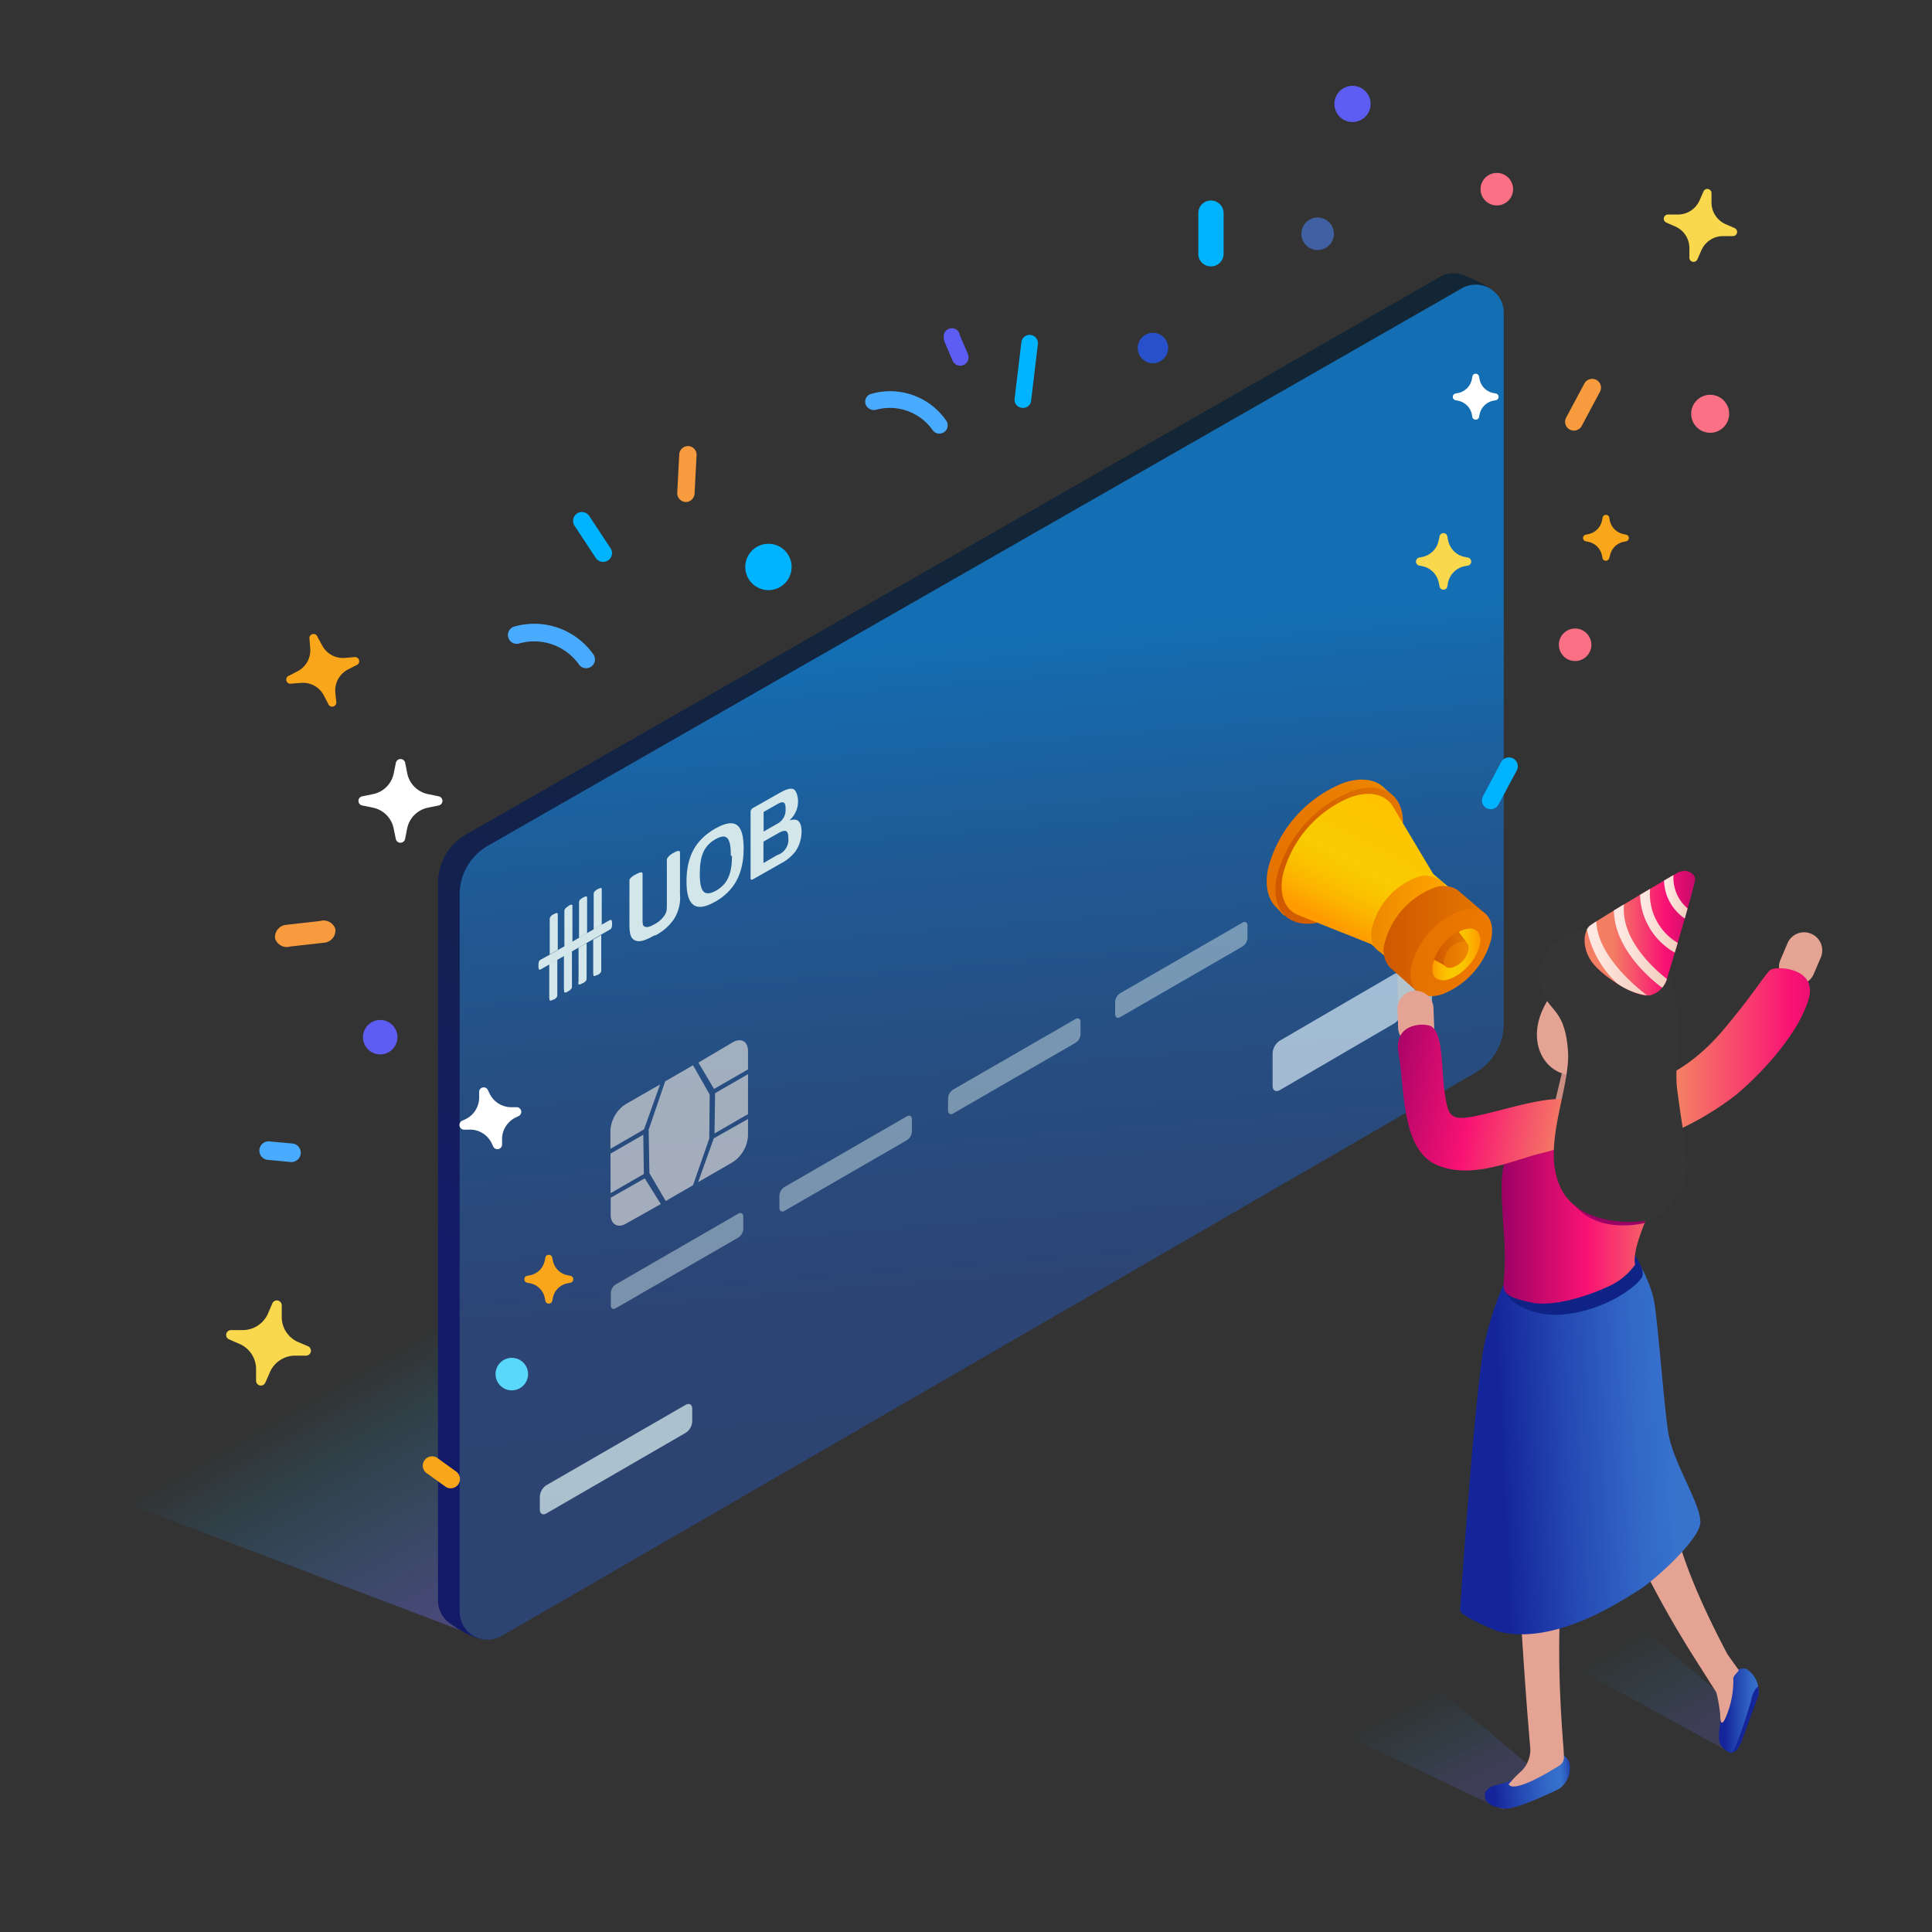 <svg id="Layer_1" data-name="Layer 1" xmlns="http://www.w3.org/2000/svg" xmlns:xlink="http://www.w3.org/1999/xlink" viewBox="0 0 240 240"><rect x="0" y="0" width="240" height="240" fill="#333333" stroke="none"/><defs><style>.cls-1{fill:url(#linear-gradient);}.cls-2{fill:url(#linear-gradient-2);}.cls-3{fill:url(#linear-gradient-3);}.cls-4{fill:#d8d8d8;opacity:0.7;}.cls-5,.cls-6{fill:#cadfe3;}.cls-5{opacity:0.5;}.cls-6,.cls-7{opacity:0.8;}.cls-7{fill:#c0d7e7;}.cls-8{fill:#d3e7ea;}.cls-9{isolation:isolate;}.cls-10{fill:#48abff;}.cls-11{fill:#00b3ff;}.cls-12{fill:#5d5df3;}.cls-13{fill:#fff;}.cls-14{fill:#f9d84e;}.cls-15{fill:#faa61a;}.cls-16{fill:#f89a3e;}.cls-17{fill:#fc7085;}.cls-18{fill:#4160a3;}.cls-19{fill:#5ad8fc;}.cls-20{fill:#2850ca;}.cls-21{fill:url(#linear-gradient-4);}.cls-22{fill:url(#linear-gradient-5);}.cls-23{fill:#b4c4cc;}.cls-24{fill:#9fb4bc;}.cls-25{fill:url(#linear-gradient-6);}.cls-26{fill:url(#linear-gradient-7);}.cls-27{fill:url(#linear-gradient-8);}.cls-28{fill:url(#linear-gradient-9);}.cls-29{fill:url(#linear-gradient-10);}.cls-30{fill:url(#linear-gradient-11);}.cls-31{fill:url(#linear-gradient-12);}.cls-32{fill:url(#linear-gradient-13);}.cls-33{fill:url(#linear-gradient-14);}.cls-34{fill:#e5a394;}.cls-35{fill:url(#linear-gradient-15);}.cls-36{fill:url(#linear-gradient-16);}.cls-37{fill:url(#linear-gradient-17);}.cls-38{fill:url(#linear-gradient-18);}.cls-39{fill:#0f2386;}.cls-40{fill:url(#linear-gradient-19);}.cls-41{fill:#9c0165;}.cls-42{fill:url(#linear-gradient-20);}.cls-43{fill:#cc8e83;}.cls-44{fill:#fabdab;}.cls-45{fill:#14249a;}.cls-46{fill:url(#linear-gradient-21);}.cls-47{fill:#353535;}.cls-48{fill:url(#linear-gradient-22);}.cls-49{fill:url(#linear-gradient-23);}.cls-50{fill:url(#linear-gradient-24);}.cls-51{fill:url(#linear-gradient-25);}.cls-52{fill:url(#linear-gradient-26);}</style><linearGradient id="linear-gradient" x1="99.79" y1="177.11" x2="79.51" y2="141.53" gradientUnits="userSpaceOnUse"><stop offset="0" stop-color="#6c68e6" stop-opacity="0.4"/><stop offset="0.19" stop-color="#5a74e4" stop-opacity="0.33"/><stop offset="0.55" stop-color="#2a95df" stop-opacity="0.16"/><stop offset="0.82" stop-color="#00b1db" stop-opacity="0"/></linearGradient><linearGradient id="linear-gradient-2" x1="93.8" y1="173.24" x2="154.4" y2="41.03" gradientUnits="userSpaceOnUse"><stop offset="0" stop-color="#131b69"/><stop offset="0.18" stop-color="#131f57"/><stop offset="0.44" stop-color="#132344"/><stop offset="0.71" stop-color="#132539"/><stop offset="1" stop-color="#132635"/></linearGradient><linearGradient id="linear-gradient-3" x1="127.47" y1="188.05" x2="108.36" y2="-48.12" gradientUnits="userSpaceOnUse"><stop offset="0" stop-color="#2d4371"/><stop offset="0.12" stop-color="#2c4575"/><stop offset="0.23" stop-color="#274d80"/><stop offset="0.34" stop-color="#205993"/><stop offset="0.44" stop-color="#166aad"/><stop offset="0.46" stop-color="#146eb3"/></linearGradient><linearGradient id="linear-gradient-4" x1="644.65" y1="-675.7" x2="673.06" y2="-675.7" gradientTransform="matrix(0.46, 0.9, 0.89, -0.45, 476.05, -682.13)" gradientUnits="userSpaceOnUse"><stop offset="0.35" stop-color="#00b0da" stop-opacity="0"/><stop offset="0.78" stop-color="#6c68e5" stop-opacity="0.2"/></linearGradient><linearGradient id="linear-gradient-5" x1="617.28" y1="-669.15" x2="650.06" y2="-669.15" gradientTransform="matrix(0.51, 0.86, 0.86, -0.51, 457.08, -678.62)" xlink:href="#linear-gradient-4"/><linearGradient id="linear-gradient-6" x1="157.35" y1="105.22" x2="173.24" y2="105.22" gradientUnits="userSpaceOnUse"><stop offset="0" stop-color="#e47200"/><stop offset="1" stop-color="#e80"/></linearGradient><linearGradient id="linear-gradient-7" x1="158.43" y1="106.3" x2="174.28" y2="106.3" gradientUnits="userSpaceOnUse"><stop offset="0" stop-color="#cf5800"/><stop offset="1" stop-color="#e47700"/></linearGradient><linearGradient id="linear-gradient-8" x1="166.97" y1="115.68" x2="175.29" y2="100.16" gradientUnits="userSpaceOnUse"><stop offset="0" stop-color="#ff9a00"/><stop offset="0.16" stop-color="#fcb300"/><stop offset="0.33" stop-color="#fac500"/><stop offset="0.45" stop-color="#f9cb00"/><stop offset="0.8" stop-color="#fcc600"/><stop offset="1" stop-color="#ffc000"/></linearGradient><linearGradient id="linear-gradient-9" x1="170.35" y1="113.68" x2="179.91" y2="113.68" gradientUnits="userSpaceOnUse"><stop offset="0" stop-color="#e80"/><stop offset="1" stop-color="#ffa700"/></linearGradient><linearGradient id="linear-gradient-10" x1="171.93" y1="116.6" x2="184.58" y2="116.6" xlink:href="#linear-gradient-7"/><linearGradient id="linear-gradient-11" x1="175.21" y1="118.33" x2="185.35" y2="118.33" gradientUnits="userSpaceOnUse"><stop offset="0" stop-color="#e47200"/><stop offset="1" stop-color="#ee7900"/></linearGradient><linearGradient id="linear-gradient-12" x1="177.92" y1="118.57" x2="183.87" y2="118.57" gradientUnits="userSpaceOnUse"><stop offset="0" stop-color="#ff9a00"/><stop offset="0.16" stop-color="#fcb300"/><stop offset="0.33" stop-color="#fac500"/><stop offset="0.45" stop-color="#f9cb00"/><stop offset="0.6" stop-color="#fac600"/><stop offset="0.77" stop-color="#fbb800"/><stop offset="0.96" stop-color="#fea000"/><stop offset="1" stop-color="#ff9a00"/></linearGradient><linearGradient id="linear-gradient-13" x1="178.13" y1="117.86" x2="182.18" y2="117.86" xlink:href="#linear-gradient-7"/><linearGradient id="linear-gradient-14" x1="179.35" y1="118.57" x2="182.44" y2="118.57" xlink:href="#linear-gradient-6"/><linearGradient id="linear-gradient-15" x1="-1652.57" y1="131.61" x2="-1623.5" y2="131.61" gradientTransform="translate(1861.23)" gradientUnits="userSpaceOnUse"><stop offset="0" stop-color="#f57e64"/><stop offset="0.48" stop-color="#f91274"/><stop offset="1" stop-color="#9c0165"/></linearGradient><linearGradient id="linear-gradient-16" x1="-1685.82" y1="221.61" x2="-1674.74" y2="220.6" gradientTransform="translate(1870.36)" gradientUnits="userSpaceOnUse"><stop offset="0.08" stop-color="#14249a"/><stop offset="0.39" stop-color="#254ab3"/><stop offset="0.67" stop-color="#3267c6"/><stop offset="0.84" stop-color="#3772cd"/><stop offset="0.87" stop-color="#336ac8"/><stop offset="0.92" stop-color="#2a55ba"/><stop offset="0.98" stop-color="#1a32a3"/><stop offset="1" stop-color="#14249a"/></linearGradient><linearGradient id="linear-gradient-17" x1="-1657.16" y1="212.52" x2="-1651.9" y2="212.52" gradientTransform="translate(1870.36)" gradientUnits="userSpaceOnUse"><stop offset="0.2" stop-color="#14249a"/><stop offset="0.53" stop-color="#254ab3"/><stop offset="0.83" stop-color="#3267c6"/><stop offset="1" stop-color="#3772cd"/></linearGradient><linearGradient id="linear-gradient-18" x1="543.32" y1="177.61" x2="573.2" y2="179.02" gradientTransform="matrix(-1, 0, 0, 1, 750.81, 0)" gradientUnits="userSpaceOnUse"><stop offset="0" stop-color="#3772cd"/><stop offset="0.15" stop-color="#3267c6"/><stop offset="0.42" stop-color="#254ab3"/><stop offset="0.71" stop-color="#14249a"/></linearGradient><linearGradient id="linear-gradient-19" x1="543.76" y1="149.03" x2="564.27" y2="149.03" gradientTransform="matrix(-1, 0, 0, 1, 750.81, 0)" xlink:href="#linear-gradient-15"/><linearGradient id="linear-gradient-20" x1="545.56" y1="135.97" x2="556.68" y2="135.97" gradientTransform="matrix(-1, 0, 0, 1, 750.81, 0)" gradientUnits="userSpaceOnUse"><stop offset="0" stop-color="#9b0165"/><stop offset="0.52" stop-color="#f81274"/><stop offset="1" stop-color="#f47e64"/></linearGradient><linearGradient id="linear-gradient-21" x1="-474.57" y1="160.14" x2="-452.95" y2="148.61" gradientTransform="matrix(-0.96, 0.29, 0.29, 0.96, -307.35, 122.04)" gradientUnits="userSpaceOnUse"><stop offset="0" stop-color="#f47e64"/><stop offset="0.48" stop-color="#f81274"/><stop offset="1" stop-color="#9b0165"/></linearGradient><linearGradient id="linear-gradient-22" x1="414.44" y1="115.92" x2="428.17" y2="115.92" gradientTransform="matrix(-1, 0, 0, 1, 628.44, 0)" xlink:href="#linear-gradient-20"/><linearGradient id="linear-gradient-23" x1="418.8" y1="111.4" x2="421.73" y2="111.4" gradientTransform="matrix(-1, 0, 0, 1, 628.44, 0)" gradientUnits="userSpaceOnUse"><stop offset="0" stop-color="#f2cebd"/><stop offset="0.87" stop-color="#fee7e1"/></linearGradient><linearGradient id="linear-gradient-24" x1="420.03" y1="114.38" x2="424.71" y2="114.38" xlink:href="#linear-gradient-23"/><linearGradient id="linear-gradient-25" x1="421.36" y1="117.52" x2="427.92" y2="117.52" xlink:href="#linear-gradient-23"/><linearGradient id="linear-gradient-26" x1="423.83" y1="119.06" x2="431.29" y2="119.06" xlink:href="#linear-gradient-23"/></defs><polygon class="cls-1" points="59.32 203.32 -10.78 176.68 126.19 94.92 184.29 131.81 59.32 203.32"/><path class="cls-2" d="M54.41,109.68v89.13a3.45,3.45,0,0,0,1.42,2.8c1.05.77,3.9,2.62,5.19,1.88l119.56-71.66a6.94,6.94,0,0,0,3.48-6l2.17-88.37c0-1.47-3-2.67-4.21-3.2a3.44,3.44,0,0,0-3.16.14L57.92,103.64A6.94,6.94,0,0,0,54.41,109.68Z"/><path class="cls-3" d="M57.1,111.1v89.13a3.48,3.48,0,0,0,5.22,3l121-70a7,7,0,0,0,3.48-6V38.82a3.48,3.48,0,0,0-5.21-3L60.61,105.06A7,7,0,0,0,57.1,111.1Z"/><polygon class="cls-4" points="79.91 140.96 79.98 145.84 75.85 148.22 75.84 143.31 79.91 140.96"/><path class="cls-4" d="M80.09,146.38l2,3.19L77.77,152c-1,.6-1.91.12-1.91-1.09v-2.12Z"/><path class="cls-5" d="M91.72,150.76c.34-.19.61,0,.61.36v1.54a1.36,1.36,0,0,1-.61,1.07l-15.22,8.78c-.34.2-.62.05-.62-.35v-1.54a1.36,1.36,0,0,1,.62-1.07Z"/><path class="cls-5" d="M112.66,138.67c.35-.19.62,0,.62.36v1.54a1.37,1.37,0,0,1-.62,1.07l-15.21,8.78c-.34.2-.62,0-.63-.35v-1.54a1.37,1.37,0,0,1,.62-1.07Z"/><path class="cls-5" d="M133.61,126.58c.34-.2.62,0,.62.35v1.54a1.35,1.35,0,0,1-.62,1.07l-15.22,8.79c-.33.19-.62,0-.62-.36v-1.54a1.38,1.38,0,0,1,.62-1.07Z"/><path class="cls-5" d="M154.35,114.61c.34-.2.62,0,.62.35v1.54a1.36,1.36,0,0,1-.61,1.07l-15.22,8.79c-.34.19-.61,0-.61-.36v-1.54a1.37,1.37,0,0,1,.61-1.07Z"/><path class="cls-6" d="M85.18,174.51c.45-.26.81,0,.81.46v1.61a1.79,1.79,0,0,1-.81,1.41L67.88,188c-.44.26-.82.06-.82-.46V185.9a1.82,1.82,0,0,1,.81-1.4Z"/><path class="cls-7" d="M173.19,121c.49-.28.9-.06.91.51v4.07a2,2,0,0,1-.91,1.56L159,135.41c-.5.29-.91.06-.91-.51v-4.07a2,2,0,0,1,.9-1.56Z"/><path class="cls-8" d="M73.69,121l0-4.28,1-.58v4.44c0,.08,0,.27-.42.53l0,0-.09,0c-.18.1-.47.24-.47,0V121Z"/><g class="cls-9"><path class="cls-8" d="M71.87,122l0-4.27,1-.58v4.44c0,.08,0,.26-.41.52l-.06,0-.09.06c-.18.1-.47.24-.47,0V122Z"/><path class="cls-8" d="M70.05,123v-4.27l1-.59v4.45c0,.08,0,.26-.41.52l0,0-.1.06c-.17.1-.46.23-.46,0V123Z"/><path class="cls-8" d="M67.12,119.24l.13-.07,0,0,1-.55,1-.58.8-.45,1-.59.79-.45,1-.59.79-.45,1-.58,1-.56.14-.07c.23-.14.26.18.26.39v.11c0,.19,0,.54-.25.67l-1.13.64-1,.58-.8.46-1,.58-.8.45-1,.59-.79.45-1,.58-1,.57-.12.07c-.08,0-.23.13-.25-.34v-.17C66.88,119.72,66.9,119.37,67.12,119.24Z"/></g><path class="cls-8" d="M74.29,110.44c.18-.1.46-.23.46,0v4.44l-1,.58,0-4.27v-.17c0-.26.29-.45.46-.55Z"/><path class="cls-8" d="M68.83,113.55c.17-.1.46-.24.46,0l0,4.44-1,.58v-4.44c0-.24.24-.43.42-.53l0,0Z"/><path class="cls-8" d="M68.23,124.06v-4.28l1-.58,0,4.3v.14c0,.08,0,.27-.41.53l0,0-.1,0c-.17.1-.46.24-.46,0v-.16Z"/><path class="cls-8" d="M70.65,112.51c.17-.1.46-.24.46,0V117l-1,.59v-4.45c0-.24.24-.42.42-.53l0,0Z"/><path class="cls-8" d="M72.47,111.48c.17-.1.46-.24.46,0v4.44l-1,.59,0-4.27v-.17c0-.25.24-.43.42-.53l0,0Z"/><path class="cls-8" d="M88.85,102.93c2.45-1.39,3.54-.62,3.53,2.5s-1.16,5.22-3.51,6.57l-.12.06c-2.34,1.31-3.48.47-3.47-2.59s1.1-5.11,3.53-6.52Zm1.94,3.39c0-2.3-.51-2.86-1.93-2.06l0,0h0c-1.39.81-1.92,2-1.93,4.26s.54,2.93,2,2.13h0c1.4-.8,2-2,2-4.35"/><path class="cls-8" d="M79,108.62c.39-.22.64-.3.74-.23s.08.14.08.21l0,5.35c0,.87,0,1.06.33,1.18s.79-.11,1.17-.33a3.35,3.35,0,0,0,1.17-1c.35-.52.35-.71.35-1.6l0-4.4v-.92a.55.55,0,0,1,.07-.3,2.12,2.12,0,0,1,.74-.62c.38-.22.64-.3.75-.23a.24.24,0,0,1,.07.21l0,5.1a5,5,0,0,1-.84,3.27,6.39,6.39,0,0,1-2.22,1.89l-.06,0-.07,0c-1.09.63-1.77.82-2.26.67-.72-.23-.84-.9-.83-2.32l0-5.08a.55.55,0,0,1,.07-.31A2,2,0,0,1,79,108.62Z"/><path class="cls-8" d="M98.89,101.84c.44.11.68.62.68,1.46a4.36,4.36,0,0,1-.72,2.41A5.29,5.29,0,0,1,97,107.26l-.19.11-3.31,1.88c-.15.08-.26,0-.26-.15l0-8.26a.62.62,0,0,1,.25-.44l3.18-1.8c.95-.55,1.44-.7,1.84-.59s.61.94.62,1.39a3.08,3.08,0,0,1-.88,2.32l-.14.15.14,0A1.48,1.48,0,0,1,98.89,101.84Zm-2.27,4.36a2,2,0,0,0,1.31-2.07c0-.83-.2-1.23-1.23-.64l-1.86,1.06v2.66l1.73-1,.05,0m-1.76-5.34v2.43l1.64-.94h0a1.92,1.92,0,0,0,1.09-1.81c0-.69-.08-1.19-1-.67l-1.76,1"/><polygon class="cls-4" points="86.09 132.33 88.16 135.97 88.11 141.43 86.09 147.23 82.7 149.19 80.67 145.73 80.58 140.34 82.63 134.33 86.09 132.33"/><path class="cls-4" d="M91,129.49c1.06-.61,1.92-.13,1.92,1.08l0,10.51a4.21,4.21,0,0,1-1.9,3.29l-4.3,2.48,1.95-5.44L92.93,139v-.61l-4.17,2.41.07-5,4.09-2.36v-.6l-4.22,2.43L86.76,132Z"/><path class="cls-4" d="M82,134.71,80,140.3l-4.17,2.41v-2.27a4.16,4.16,0,0,1,1.9-3.28Z"/><path class="cls-10" d="M108,50.78a1.07,1.07,0,0,0,.84.12,6.49,6.49,0,0,1,7,2.51,1,1,0,1,0,1.71-1.15,8.48,8.48,0,0,0-9.29-3.34,1,1,0,0,0-.25,1.86Z"/><path class="cls-11" d="M127.25,50.66a1,1,0,0,0,.84-.9l.84-7a1,1,0,1,0-2.05-.25l-.84,7a1,1,0,0,0,.9,1.15A1.06,1.06,0,0,0,127.25,50.66Z"/><path class="cls-12" d="M117.25,41.92a1,1,0,0,0,.07.5l1,2.36a1,1,0,0,0,1.92-.78l-1-2.35a1,1,0,0,0-2,.27Z"/><path class="cls-13" d="M64,138.85l.43-.21a.58.58,0,0,0-.28-1.1l-.48,0a3,3,0,0,1-2.85-1.69l-.21-.43a.57.57,0,0,0-1.09.28l0,.48a3,3,0,0,1-1.69,2.85l-.43.2a.58.58,0,0,0,.28,1.1l.48,0A3,3,0,0,1,61.07,142l.2.43a.58.58,0,0,0,1.1-.28l0-.48A3,3,0,0,1,64,138.85Z"/><path class="cls-13" d="M185.49,49.78l.34-.07a.42.42,0,0,0,0-.82l-.34-.07a2.16,2.16,0,0,1-1.69-1.7l-.07-.34a.42.42,0,0,0-.83,0l-.06.34a2.18,2.18,0,0,1-1.7,1.7l-.34.07a.42.42,0,0,0,0,.82l.34.07a2.18,2.18,0,0,1,1.7,1.7l.06.34a.43.43,0,0,0,.83,0l.07-.34A2.16,2.16,0,0,1,185.49,49.78Z"/><path class="cls-14" d="M181.94,70.34l.41-.08a.51.51,0,0,0,0-1l-.41-.08a2.62,2.62,0,0,1-2.05-2.05l-.08-.4a.5.5,0,0,0-1,0l-.09.4a2.61,2.61,0,0,1-2,2.05l-.41.08a.51.51,0,0,0,0,1l.41.08a2.61,2.61,0,0,1,2,2l.09.41a.5.5,0,0,0,1,0l.08-.41A2.62,2.62,0,0,1,181.94,70.34Z"/><path class="cls-15" d="M201.67,67.31l.34-.07a.42.42,0,0,0,0-.82l-.34-.07a2.2,2.2,0,0,1-1.7-1.7l-.06-.34a.42.42,0,0,0-.83,0l-.07.34a2.17,2.17,0,0,1-1.69,1.7l-.34.07a.42.42,0,0,0,0,.82l.34.07A2.16,2.16,0,0,1,199,69l.07.34a.43.43,0,0,0,.83,0L200,69A2.18,2.18,0,0,1,201.67,67.31Z"/><path class="cls-15" d="M70.48,159.42l.36-.07a.44.44,0,0,0,0-.87l-.36-.07a2.31,2.31,0,0,1-1.8-1.8l-.07-.36a.44.44,0,0,0-.87,0l-.07.36a2.31,2.31,0,0,1-1.8,1.8l-.36.07a.44.44,0,0,0,0,.87l.36.07a2.3,2.3,0,0,1,1.8,1.8l.07.35a.44.44,0,0,0,.87,0l.07-.35A2.3,2.3,0,0,1,70.48,159.42Z"/><path class="cls-14" d="M36.64,168.4l1.39,0a.61.61,0,0,0,.25-1.16L37,166.7a3.39,3.39,0,0,1-2-3.17v-1.39a.61.61,0,0,0-1.16-.25l-.55,1.28a3.43,3.43,0,0,1-3.17,2.06l-1.4,0a.6.6,0,0,0-.24,1.16l1.28.56a3.4,3.4,0,0,1,2.05,3.16v1.4a.6.6,0,0,0,1.15.25l.56-1.28A3.43,3.43,0,0,1,36.64,168.4Z"/><path class="cls-15" d="M40.22,86.37l.55,1.06a.52.52,0,0,0,1-.28L41.65,86a2.94,2.94,0,0,1,1.57-2.83l1.06-.54a.52.52,0,0,0-.27-1l-1.19.1A2.92,2.92,0,0,1,40,80.14l-.55-1a.51.51,0,0,0-1,.27l.09,1.19A2.93,2.93,0,0,1,37,83.37l-1.06.55a.51.51,0,0,0,.27,1l1.19-.09A2.92,2.92,0,0,1,40.22,86.37Z"/><path class="cls-14" d="M214.06,29.33l1.2,0a.52.52,0,0,0,.21-1l-1.1-.48a2.93,2.93,0,0,1-1.76-2.72V24a.52.52,0,0,0-1-.21l-.48,1.09a2.94,2.94,0,0,1-2.72,1.77l-1.2,0a.52.52,0,0,0-.21,1l1.1.48a2.92,2.92,0,0,1,1.76,2.72V32a.52.52,0,0,0,1,.21l.48-1.09A2.94,2.94,0,0,1,214.06,29.33Z"/><path class="cls-13" d="M53.17,100.33l1.32-.27a.58.58,0,0,0,0-1.14l-1.32-.27a3.31,3.31,0,0,1-2.58-2.58l-.26-1.32a.59.59,0,0,0-1.15,0l-.27,1.32a3.29,3.29,0,0,1-2.58,2.58L45,98.92a.58.58,0,0,0,0,1.14l1.32.27a3.29,3.29,0,0,1,2.58,2.58l.27,1.32a.59.59,0,0,0,1.15,0l.26-1.32A3.31,3.31,0,0,1,53.17,100.33Z"/><path class="cls-16" d="M34.17,116.58h0a1.53,1.53,0,0,0,1.89,1l4.27-.48a1.53,1.53,0,0,0,1.33-1.69h0a1.54,1.54,0,0,0-1.9-1l-4.26.48A1.53,1.53,0,0,0,34.17,116.58Z"/><path class="cls-11" d="M150.39,33.09v0a1.54,1.54,0,0,1-1.53-1.56l0-5.08a1.56,1.56,0,0,1,1.57-1.54h0A1.56,1.56,0,0,1,152,26.46l0,5.09A1.57,1.57,0,0,1,150.39,33.09Z"/><circle class="cls-11" cx="95.46" cy="70.43" r="2.88"/><circle class="cls-12" cx="168.02" cy="12.92" r="2.25" transform="translate(1.82 40.79) rotate(-13.92)"/><path class="cls-11" d="M71.68,63.79h0a1.11,1.11,0,0,0-.31,1.52l2.64,4a1.11,1.11,0,0,0,1.52.31h0a1.09,1.09,0,0,0,.31-1.52l-2.64-4A1.1,1.1,0,0,0,71.68,63.79Z"/><path class="cls-16" d="M85.54,55.41h0a1.11,1.11,0,0,0-1.16,1l-.25,4.8a1.1,1.1,0,0,0,1,1.15h0a1.1,1.1,0,0,0,1.15-1l.25-4.79A1.09,1.09,0,0,0,85.54,55.41Z"/><path class="cls-16" d="M195,53.36h0a1.1,1.1,0,0,1-.45-1.48l2.27-4.24a1.1,1.1,0,0,1,1.48-.45h0a1.09,1.09,0,0,1,.45,1.48l-2.26,4.24A1.1,1.1,0,0,1,195,53.36Z"/><path class="cls-11" d="M184.67,100.39h0a1.09,1.09,0,0,1-.45-1.48l2.26-4.24a1.1,1.1,0,0,1,1.49-.45h0a1.1,1.1,0,0,1,.45,1.48l-2.27,4.24A1.09,1.09,0,0,1,184.67,100.39Z"/><circle class="cls-17" cx="185.94" cy="23.5" r="2.02"/><circle class="cls-17" cx="195.66" cy="80.08" r="2.02" transform="translate(-13.28 112.3) rotate(-31.02)"/><circle class="cls-12" cx="47.23" cy="128.84" r="2.14" transform="translate(-1.57 0.59) rotate(-0.7)"/><circle class="cls-18" cx="163.68" cy="29.04" r="2.02" transform="translate(8.57 88.83) rotate(-31.14)"/><path class="cls-10" d="M72.67,83a1.08,1.08,0,0,1-.76-.47,6.82,6.82,0,0,0-7.4-2.6,1.09,1.09,0,0,1-.64-2.09,9,9,0,0,1,9.85,3.46,1.1,1.1,0,0,1-.29,1.52A1.15,1.15,0,0,1,72.67,83Z"/><path class="cls-15" d="M55.85,184.88a1.06,1.06,0,0,1-.52-.21L53,183a1.15,1.15,0,1,1,1.35-1.87l2.3,1.66a1.15,1.15,0,0,1-.82,2.08Z"/><circle class="cls-17" cx="212.45" cy="51.4" r="2.36" transform="translate(32.09 174.89) rotate(-48)"/><circle class="cls-19" cx="63.58" cy="170.69" r="2.02" transform="translate(-78.99 57.33) rotate(-31.08)"/><path class="cls-10" d="M36.65,144.26a1.16,1.16,0,0,1-.56.09l-2.83-.27a1.15,1.15,0,1,1,.22-2.29l2.83.26a1.15,1.15,0,0,1,.34,2.21Z"/><circle class="cls-20" cx="143.22" cy="43.23" r="1.89"/><polygon class="cls-21" points="191.41 220.51 168.95 201.76 156.61 210.62 186.71 224.83 191.41 220.51"/><polygon class="cls-22" points="216.89 213.16 192.77 192.69 186.74 202.24 214.92 217.7 216.89 213.16"/><path class="cls-23" d="M173.55,116.63l.12,9.38a10.33,10.33,0,0,0,2.08,1.7l-.12-9.24Z"/><path class="cls-24" d="M175.63,118.47l.12,9.24a5.3,5.3,0,0,0,2.18-.55l-.12-9.43Z"/><path class="cls-25" d="M173.21,99l-1.12-1c-1.09-1.16-2.92-1.52-5.21-.74a15.64,15.64,0,0,0-9.36,10.66c-.43,2.13,0,3.78,1,4.77l.94,1a11.78,11.78,0,0,0,4.18-.33A15.69,15.69,0,0,0,173,102.6,16.19,16.19,0,0,0,173.21,99Z"/><path class="cls-26" d="M174.11,103.67c.89-4.43-1.87-6.85-6.15-5.4a15.69,15.69,0,0,0-9.36,10.65c-.89,4.44,1.87,6.86,6.15,5.41A15.66,15.66,0,0,0,174.11,103.67Z"/><path class="cls-27" d="M178.14,108.65h0l-.11-.1h0l-5-8.37h0c-.9-1.46-2.76-2-5.16-1.18a14.2,14.2,0,0,0-8.51,9.68c-.51,2.54.3,4.35,1.93,5h0l9.07,3.62,3.76,3.32,3.17-4.78,4-4.51Z"/><path class="cls-28" d="M179.9,111.53c.19-1.85-1.73-3.1-3.54-2.67a9,9,0,0,0-5.93,6.42c-.46,2.47,1.13,3.86,3.52,3.09C176.62,117.5,179.6,114.26,179.9,111.53Z"/><path class="cls-29" d="M184.58,113.56l-3.52-3a3.24,3.24,0,0,0-3.05-.22,10,10,0,0,0-6,6.8,3.22,3.22,0,0,0,.61,3l3.48,3.1Z"/><path class="cls-30" d="M185.25,116.64c.56-2.83-1.2-4.38-3.93-3.45a10.09,10.09,0,0,0-6,6.84c-.57,2.83,1.19,4.38,3.92,3.45A10.1,10.1,0,0,0,185.25,116.64Z"/><path class="cls-31" d="M183.47,115.64a1.42,1.42,0,0,0-1.13-.26,2.87,2.87,0,0,0-.6.14A6.37,6.37,0,0,0,178,119.8a3.29,3.29,0,0,0-.06.6,1.4,1.4,0,0,0,.41,1.09,1.73,1.73,0,0,0,1.72.12,5.9,5.9,0,0,0,2.39-1.69,5.79,5.79,0,0,0,1.37-2.59A1.75,1.75,0,0,0,183.47,115.64Z"/><path class="cls-32" d="M178.13,119.22l1.47.79,2.58-2.94-1-1.36-.35.2a6.39,6.39,0,0,0-1.51,1.28l0,0a6.44,6.44,0,0,0-1,1.61C178.22,119,178.17,119.1,178.13,119.22Z"/><path class="cls-33" d="M182.41,118.05c.17-.86-.36-1.34-1.2-1a3,3,0,0,0-1.83,2.08c-.17.86.37,1.34,1.2,1A3,3,0,0,0,182.41,118.05Z"/><path class="cls-34" d="M222.35,122.17h0a2.24,2.24,0,0,1-1.18-2.93l.9-2.11A2.23,2.23,0,0,1,225,116h0a2.24,2.24,0,0,1,1.19,2.93l-.9,2.11A2.24,2.24,0,0,1,222.35,122.17Z"/><path class="cls-35" d="M195.79,140.8c.05,1.36,2.41,2.67,6.22,1.82a36.75,36.75,0,0,0,13.58-6.56c3.8-3.16,8-8.08,9.1-12s-4.19-4.13-4.82-3.53-2,2.74-4.16,5.41-5.33,7-12.31,9.23S195.7,138.25,195.79,140.8Z"/><path class="cls-36" d="M190.63,217.89l-2,2.71c-1.95,1.47-3.44.74-4.17,2.12V223c0,1.14,1,1.45,2.43,1.66s6.77-2.43,6.77-2.43a3.14,3.14,0,0,0,1.27-3.33,2,2,0,0,0-2.3-1.14C191.48,217.92,191.53,217.34,190.63,217.89Z"/><path class="cls-34" d="M189,220a3.74,3.74,0,0,0,1.1-2.79c-1.94-22.31-1.91-40.61-4.21-48.56l11.34,2.78c-2.87,19.48-4.43,28-3,45.8,0,0,.05,1.06.05,1.06a1.21,1.21,0,0,1-.68,1.1v0s-5.47,3.53-6.19,2.26A14.83,14.83,0,0,1,189,220Z"/><path class="cls-37" d="M213.2,209.56l.64,3.23c-.25,2.39-.63,3.59.21,4.34l.23.21c.84.75,1.44.37,2-1l2.11-5.76a3.17,3.17,0,0,0-1.44-3.25s-.63-.36-2.45.65C213.48,208.6,213.41,208.54,213.2,209.56Z"/><path class="cls-34" d="M193.17,163.51l10.65,4.16c3.77,18.5,2.51,22.12,10.78,37.85h0l1.39,1.94c0,.2-.69.68-.67,1.06a11.13,11.13,0,0,1-.63,4c-.88,2.55-1,1.18-1,.47a18.35,18.35,0,0,0-.49-2.77l-2.37-3.73C201.32,191.61,196.62,178,193.17,163.51Z"/><path class="cls-38" d="M201.43,153.47s3.56,4.68,4.12,8.61,1.11,12.1,1.68,15.84,4,8.79,4,11.16c0,2.13-5.87,7.39-7.74,8.51s-10.3,6.93-17.42,5.06c0,0-4.68-1.87-4.68-2.62s1.91-28,3-33.05a42.36,42.36,0,0,1,3-8.81S196.75,152.72,201.43,153.47Z"/><path class="cls-39" d="M202.88,155.66s1.69,2.11,1.05,3.08c-.78,1.2-4.6,4.06-9.75,4.55-4.15.4-7.86-2-7.23-3.75C190,151.29,199.62,159.43,202.88,155.66Z"/><path class="cls-40" d="M205.23,136.11s3.15,3.15,1.16,10.27c0,0-1.25,3.26-2.61,6.94-1,2.77-.66,3.78-.66,3.78a8.08,8.08,0,0,1-3.52,2.79c-2.64,1.24-6.89,2.49-9.45,1.9s-3.45-.95-3.37-2.34a34.36,34.36,0,0,0,.06-5.88c-.22-3.52-.58-7.26.08-9.31s4.4-7.33,8.21-8.14C195.13,136.12,199.65,141.15,205.23,136.11Z"/><path class="cls-41" d="M204.29,151.93s-8.84,2.36-10.39-6.18l-.53-2.14L205,150.27Z"/><path class="cls-42" d="M203.12,134.37s1.88.62,2.11,1.74-1.38,1.7-2.33,1.92-5.72.95-8.29-1.91S200.48,133.19,203.12,134.37Z"/><path class="cls-43" d="M196.52,139.7l.4,0a2.46,2.46,0,0,0,2.65-2.24l.35-6.23a2.48,2.48,0,0,0-2.25-2.66l-.4,0a2.48,2.48,0,0,0-2.66,2.25l-1.39,5.84C193.11,138,195.17,139.59,196.52,139.7Z"/><path class="cls-44" d="M194.24,130.64c-.08,3.8,2.2,5.59,5.1,4s5.34-5.95,5.42-9.75-2.19-5.58-5.09-4S194.33,126.85,194.24,130.64Z"/><path class="cls-34" d="M190.92,128.39c-.09,3.79,3.25,6.22,6.16,4.63s5.33-6,5.42-9.74-2.2-5.58-5.1-4S191,124.6,190.92,128.39Z"/><path class="cls-34" d="M193.28,127.57a1.67,1.67,0,1,0,1.71-1.63A1.67,1.67,0,0,0,193.28,127.57Z"/><path class="cls-45" d="M218.39,209.51h0a2.49,2.49,0,0,0-.8,1.49c-.29,1.16-1.87,6.14-2.4,6.67h.13c.29-.21.36,0,1-1.29l2.11-5.76A3,3,0,0,0,218.39,209.51Z"/><path class="cls-34" d="M176,129.84h0a2.24,2.24,0,0,0,2.16-2.31l-.09-2.3a2.23,2.23,0,0,0-2.31-2.15h0a2.24,2.24,0,0,0-2.16,2.31l.08,2.29A2.24,2.24,0,0,0,176,129.84Z"/><path class="cls-46" d="M196.78,138.62c.35,1.31-1.22,3.75-5,4.56-3.27.69-8.72,3.49-13.27,1.55s-4-9.81-4.77-13.79,3.4-3.92,4.11-3.41c1.5,1.08,1.13,5.2,1.67,8.59s.93,3.32,7.76,1.55S196.14,136.14,196.78,138.62Z"/><path class="cls-47" d="M197.82,115.15s7.68-.6,9.64,6,.38,10.42.89,14.26c1,7.75,2,9.87.05,13.05-.63,1-2.3,3-4.08,3.21-3.82.51-8.64-.46-10.4-4-2.58-5.18,1.21-12.37.86-17.17s-2.1-4.9-3-6.86S190.29,116.64,197.82,115.15Z"/><path class="cls-48" d="M207.15,121.31c.47-1.41,3.35-11.27,3.42-12s-1-1.54-2.21-.87-10.2,6-10.87,6.57-1.08,2.42.13,4.3,5.77,4.83,7.52,4.29A3,3,0,0,0,207.15,121.31Z"/><path class="cls-49" d="M207.89,108.7a5,5,0,0,0,1.75,4.15l-.35,1.25a5.9,5.9,0,0,1-2.58-4.71Z"/><path class="cls-50" d="M208.41,117.13c-.13.42-.25.83-.36,1.21a8.51,8.51,0,0,1-4.32-7.18l1.25-.74A7.08,7.08,0,0,0,208.41,117.13Z"/><path class="cls-51" d="M207.07,121.61a3.21,3.21,0,0,1-.59,1.09c-1.19-.88-5.92-4.68-6-9.6l1.26-.76C201.3,116.81,205.75,120.59,207.07,121.61Z"/><path class="cls-52" d="M197.14,115.47a1.43,1.43,0,0,1,.35-.46,9.6,9.6,0,0,1,.81-.54c.16,4.3,5.06,8.24,6.31,9.18a8.46,8.46,0,0,1-3.71-1.48A12.51,12.51,0,0,1,197.14,115.47Z"/></svg>